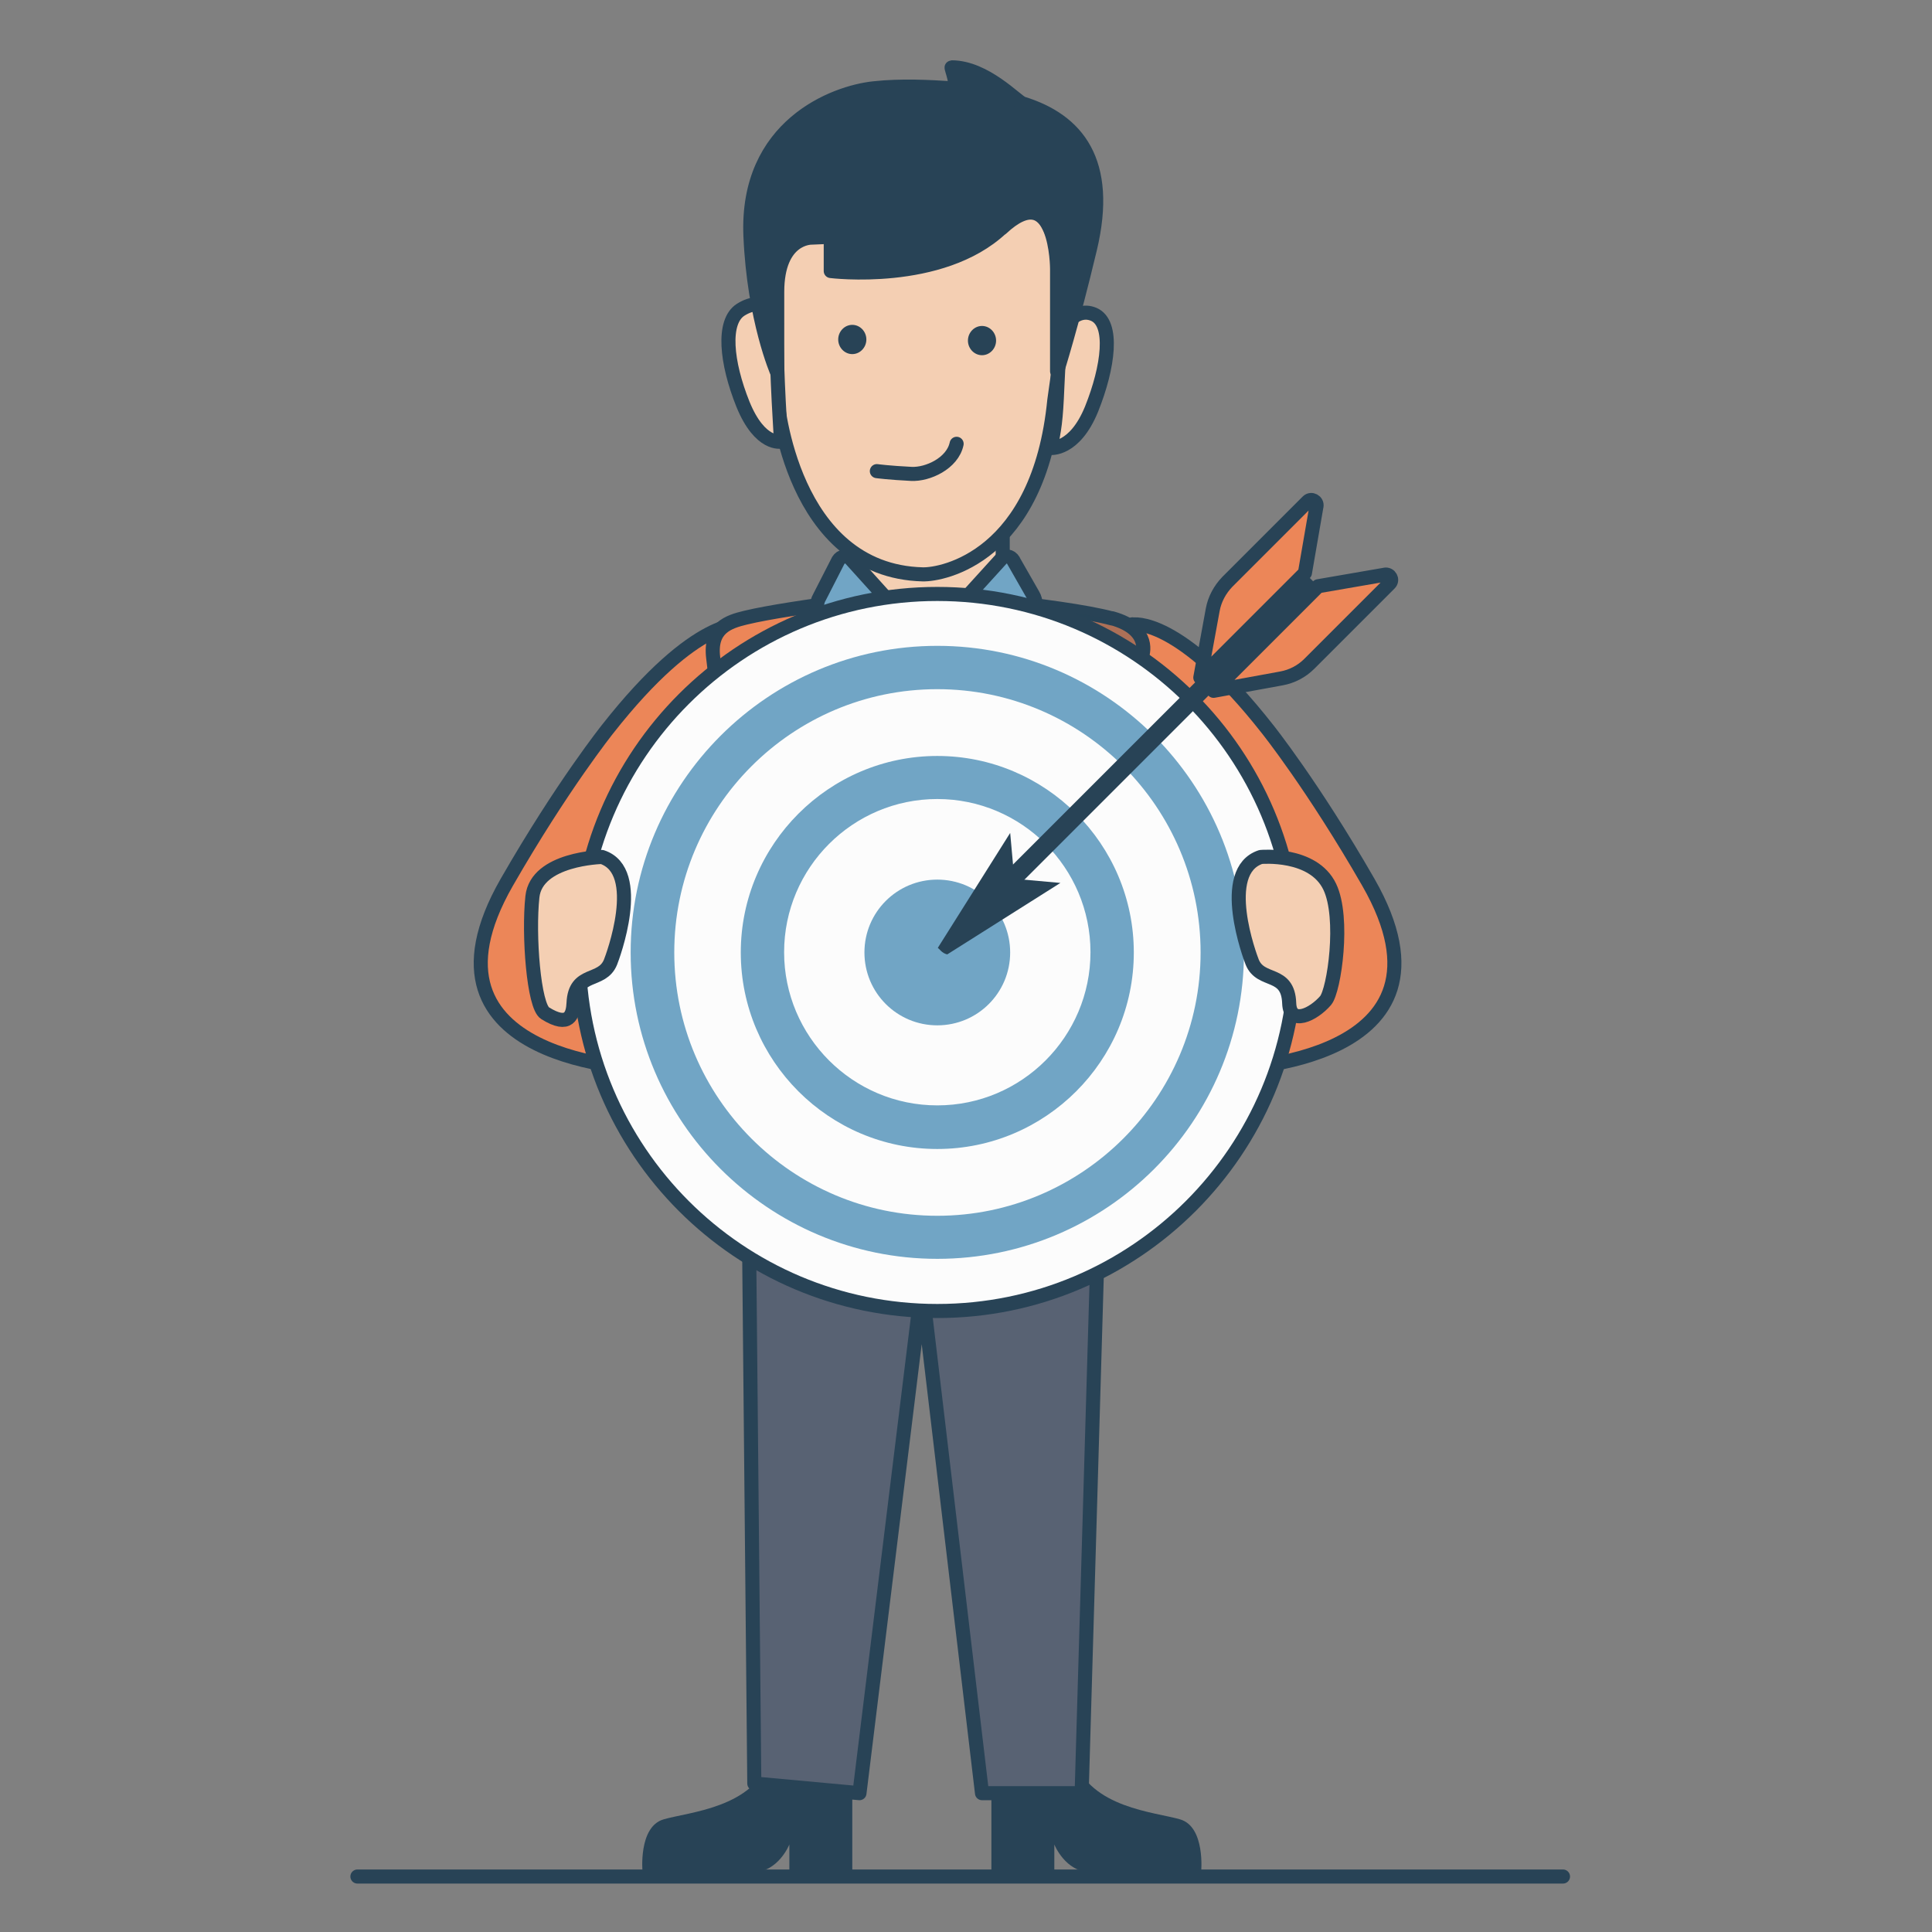 <?xml version="1.0" encoding="UTF-8"?>
<svg id="_レイヤー_1" data-name="レイヤー 1" xmlns="http://www.w3.org/2000/svg" viewBox="0 0 70 70">
  <rect x="0" y="0" width="70" height="70" fill="#808080" stroke="none"/>
  <defs>
    <style>
      .cls-1 {
        opacity: .32;
      }

      .cls-1, .cls-2, .cls-3 {
        fill: #284356;
      }

      .cls-4, .cls-5, .cls-6, .cls-7, .cls-8, .cls-9, .cls-10, .cls-3 {
        stroke: #284356;
        stroke-linecap: round;
        stroke-linejoin: round;
        stroke-width: .51px;
      }

      .cls-4, .cls-11 {
        fill: #71a5c5;
      }

      .cls-5 {
        fill: #f4cfb3;
      }

      .cls-6 {
        fill: #257f89;
      }

      .cls-7 {
        fill: none;
      }

      .cls-12 {
        fill: #fff;
      }

      .cls-8 {
        fill: #586273;
      }

      .cls-9 {
        fill: #ec8658;
      }

      .cls-10 {
        fill: #fcfcfc;
      }
    </style>
  </defs>
  <path class="cls-9" d="M26.9,22.63s-1.64-.34-4.88,3.78c0,0-1.65,2.06-3.66,5.56-3.77,6.58,5,6.75,5,6.75l2.27-2.78s-.05-2.22.05-3.61c.29-3.99,1.31-3.01,1.31-3.01l-.08-6.7Z"/>
  <path class="cls-9" d="M41.04,22.63s1.64-.34,4.88,3.78c0,0,1.65,2.06,3.66,5.56,3.77,6.58-5,6.75-5,6.75l-2.27-2.78s.05-2.22-.05-3.61c-.3-3.99-1.31-3.01-1.31-3.01l.08-6.7Z"/>
  <path class="cls-2" d="M35.92,63.46v4.37h2.28v-1s.4,1,1.31,1h4.01s.16-1.64-.76-1.91c-.92-.27-3.24-.41-3.85-2.18l-.61-1.77-2.37,1.5Z"/>
  <path class="cls-2" d="M30.88,63.46v4.37h-2.28v-1s-.4,1-1.31,1h-4.01s-.16-1.64.76-1.91c.92-.27,3.24-.41,3.85-2.18l.61-1.77,2.37,1.5Z"/>
  <polygon class="cls-8" points="33.59 42.56 33.89 39.66 27.07 37.63 27.33 64.62 31.14 64.97 33.4 46.57 35.58 64.97 39.19 64.97 39.87 41.71 33.59 42.56"/>
  <path class="cls-9" d="M40.3,22.41c-1.84-.5-7.17-.93-7.17-.93,0,0-4.47.5-6.12.9-.62.15-1.3.37-1.17,1.45.14,1.16.6,5.01.63,6.15.11,3.4.12,12.27.13,14.82,0,.38.29.7.67.7h12.23c.37,0,.68-.3.68-.67l.18-14.62,1.02-6.45s.38-.95-1.09-1.36Z"/>
  <path class="cls-1" d="M40.12,44.89l.18-14.62,1.02-6.45s.38-.95-1.09-1.35c-.85-.23-2.43-.45-3.9-.62.84,1.04,2.02,3.27,1.72,7.39-.43,5.95-1.31,13.09-1.72,16.19l.19.13h2.92c.37,0,.68-.3.68-.67Z"/>
  <path class="cls-12" d="M29.6,22.17l3.83,13.14,4.16-13.27c-2.7-.56-4.35-.23-4.35-.23-1.26-.03-2.62.19-3.64.36Z"/>
  <path class="cls-5" d="M36.33,15v7.33s-1.39,1.26-3.54,1.18c-1.52-.06-2.02-1.41-2.02-1.41l.09-6.47,5.47-.63Z"/>
  <path class="cls-5" d="M38.61,10.57s0-5.06-5.39-4.97c-5.65.09-5.23,5.23-5.23,5.23l.17,3.62s.5,6.24,5.27,6.36c.72.02,4.21-.63,4.77-6.31.33-2.19.41-3.93.41-3.93Z"/>
  <path class="cls-2" d="M31.39,12.3c0,.29-.23.53-.51.53s-.51-.24-.51-.53.23-.53.51-.53.51.24.51.53Z"/>
  <path class="cls-2" d="M36.09,12.34c0,.29-.23.53-.51.53s-.51-.24-.51-.53.23-.53.51-.53.51.24.51.53Z"/>
  <path class="cls-7" d="M31.77,17.07s.44.06,1.25.1c.59.03,1.49-.38,1.64-1.09"/>
  <path class="cls-5" d="M38.42,12.04s.48-.96,1.21-.65c.74.32.53,1.91-.08,3.43-.62,1.52-1.49,1.41-1.49,1.41.14-.65.2-.98.25-2.22.02-.51.11-1.97.11-1.97Z"/>
  <path class="cls-5" d="M28.14,11.73c0-.35-.45-1.04-1.3-.51-.68.43-.53,1.91.08,3.43.62,1.52,1.38,1.35,1.38,1.35,0,0-.17-2.44-.17-4.27Z"/>
  <path class="cls-3" d="M36.28,8.27c-2.19,2.05-6.18,1.55-6.18,1.55v-1.24l-.7.03s-1.24-.03-1.24,1.97v2.92s-.84-1.91-.97-4.95c-.17-4,3.04-5.2,4.47-5.35,1-.11,2.05-.05,2.82,0,.3.02-.04-.76,0-.76,1.22,0,2.34,1.23,2.57,1.31,1.97.61,3.2,2.09,2.44,5.27-.66,2.77-1.19,4.43-1.19,4.43v-3.71s0-3.35-2.02-1.46Z"/>
  <path class="cls-4" d="M30.37,20.31c.1-.17.32-.2.45-.06l2.53,2.8c.15.16.2.42.12.64l-1.09,2.84c-.06.16-.25.18-.34.04l-2.34-4.27c-.12-.19-.13-.46-.01-.66l.68-1.33Z"/>
  <path class="cls-4" d="M36.72,20.31c-.1-.17-.31-.2-.44-.06l-2.57,2.83c-.15.16-.2.42-.11.64l1.06,2.84c.06.16.25.18.33.04l2.44-4.38c.12-.19.12-.46,0-.66l-.72-1.26Z"/>
  <g>
    <path class="cls-9" d="M47.7,18.34c.03-.18-.19-.3-.32-.17l-2.91,2.91c-.27.28-.46.63-.53,1.01l-.45,2.46,3.79-3.79.42-2.43Z"/>
    <path class="cls-9" d="M50.18,20.82c.18-.03.3.19.17.32l-2.91,2.91c-.28.28-.63.46-1.01.53l-2.46.45,3.79-3.79,2.43-.42Z"/>
    <g>
      <path class="cls-10" d="M46.95,34.51c0,7.17-5.81,12.99-12.99,12.99s-12.99-5.82-12.99-12.99,5.82-12.99,12.99-12.99c7.17,0,12.99,5.81,12.99,12.99Z"/>
      <path class="cls-11" d="M33.96,45.61c-6.12,0-11.11-4.98-11.11-11.1s4.98-11.11,11.11-11.11c6.12,0,11.11,4.98,11.11,11.11s-4.98,11.1-11.11,11.1ZM33.96,24.97c-5.26,0-9.53,4.28-9.53,9.54s4.28,9.54,9.53,9.54,9.54-4.28,9.54-9.54-4.28-9.54-9.54-9.54Z"/>
      <path class="cls-11" d="M33.96,41.63c-3.93,0-7.12-3.2-7.12-7.12s3.2-7.12,7.12-7.12,7.12,3.19,7.12,7.12-3.2,7.12-7.12,7.12ZM33.96,28.95c-3.06,0-5.55,2.49-5.55,5.55s2.49,5.55,5.55,5.55,5.55-2.49,5.55-5.55-2.49-5.55-5.55-5.55Z"/>
      <path class="cls-11" d="M36.6,34.51c0,1.46-1.18,2.64-2.64,2.64s-2.64-1.18-2.64-2.64,1.18-2.64,2.64-2.64,2.64,1.18,2.64,2.64Z"/>
    </g>
    <rect class="cls-2" x="33.71" y="26.38" width="16.18" height=".68" transform="translate(-6.66 37.38) rotate(-45)"/>
    <path class="cls-2" d="M36.6,30.18l-2.62,4.16s.01.02.02.02l.09.09c.06.06.14.11.23.13l4.1-2.59-1.67-.15-.15-1.67Z"/>
  </g>
  <line class="cls-6" x1="12.95" y1="67.99" x2="56.63" y2="67.99"/>
  <path class="cls-5" d="M21.81,31.05s-2.37.05-2.52,1.44c-.15,1.39.05,3.97.46,4.22.88.55,1.01.05,1.03-.36.05-1.18,1.03-.72,1.34-1.49.07-.17,1.24-3.3-.31-3.81Z"/>
  <path class="cls-5" d="M45.68,31.05s1.9-.18,2.5,1.08c.54,1.13.16,3.75-.15,4.12-.44.51-1.29.93-1.32.1-.04-1.19-1.03-.72-1.34-1.49-.07-.17-1.24-3.3.31-3.81Z"/>
</svg>